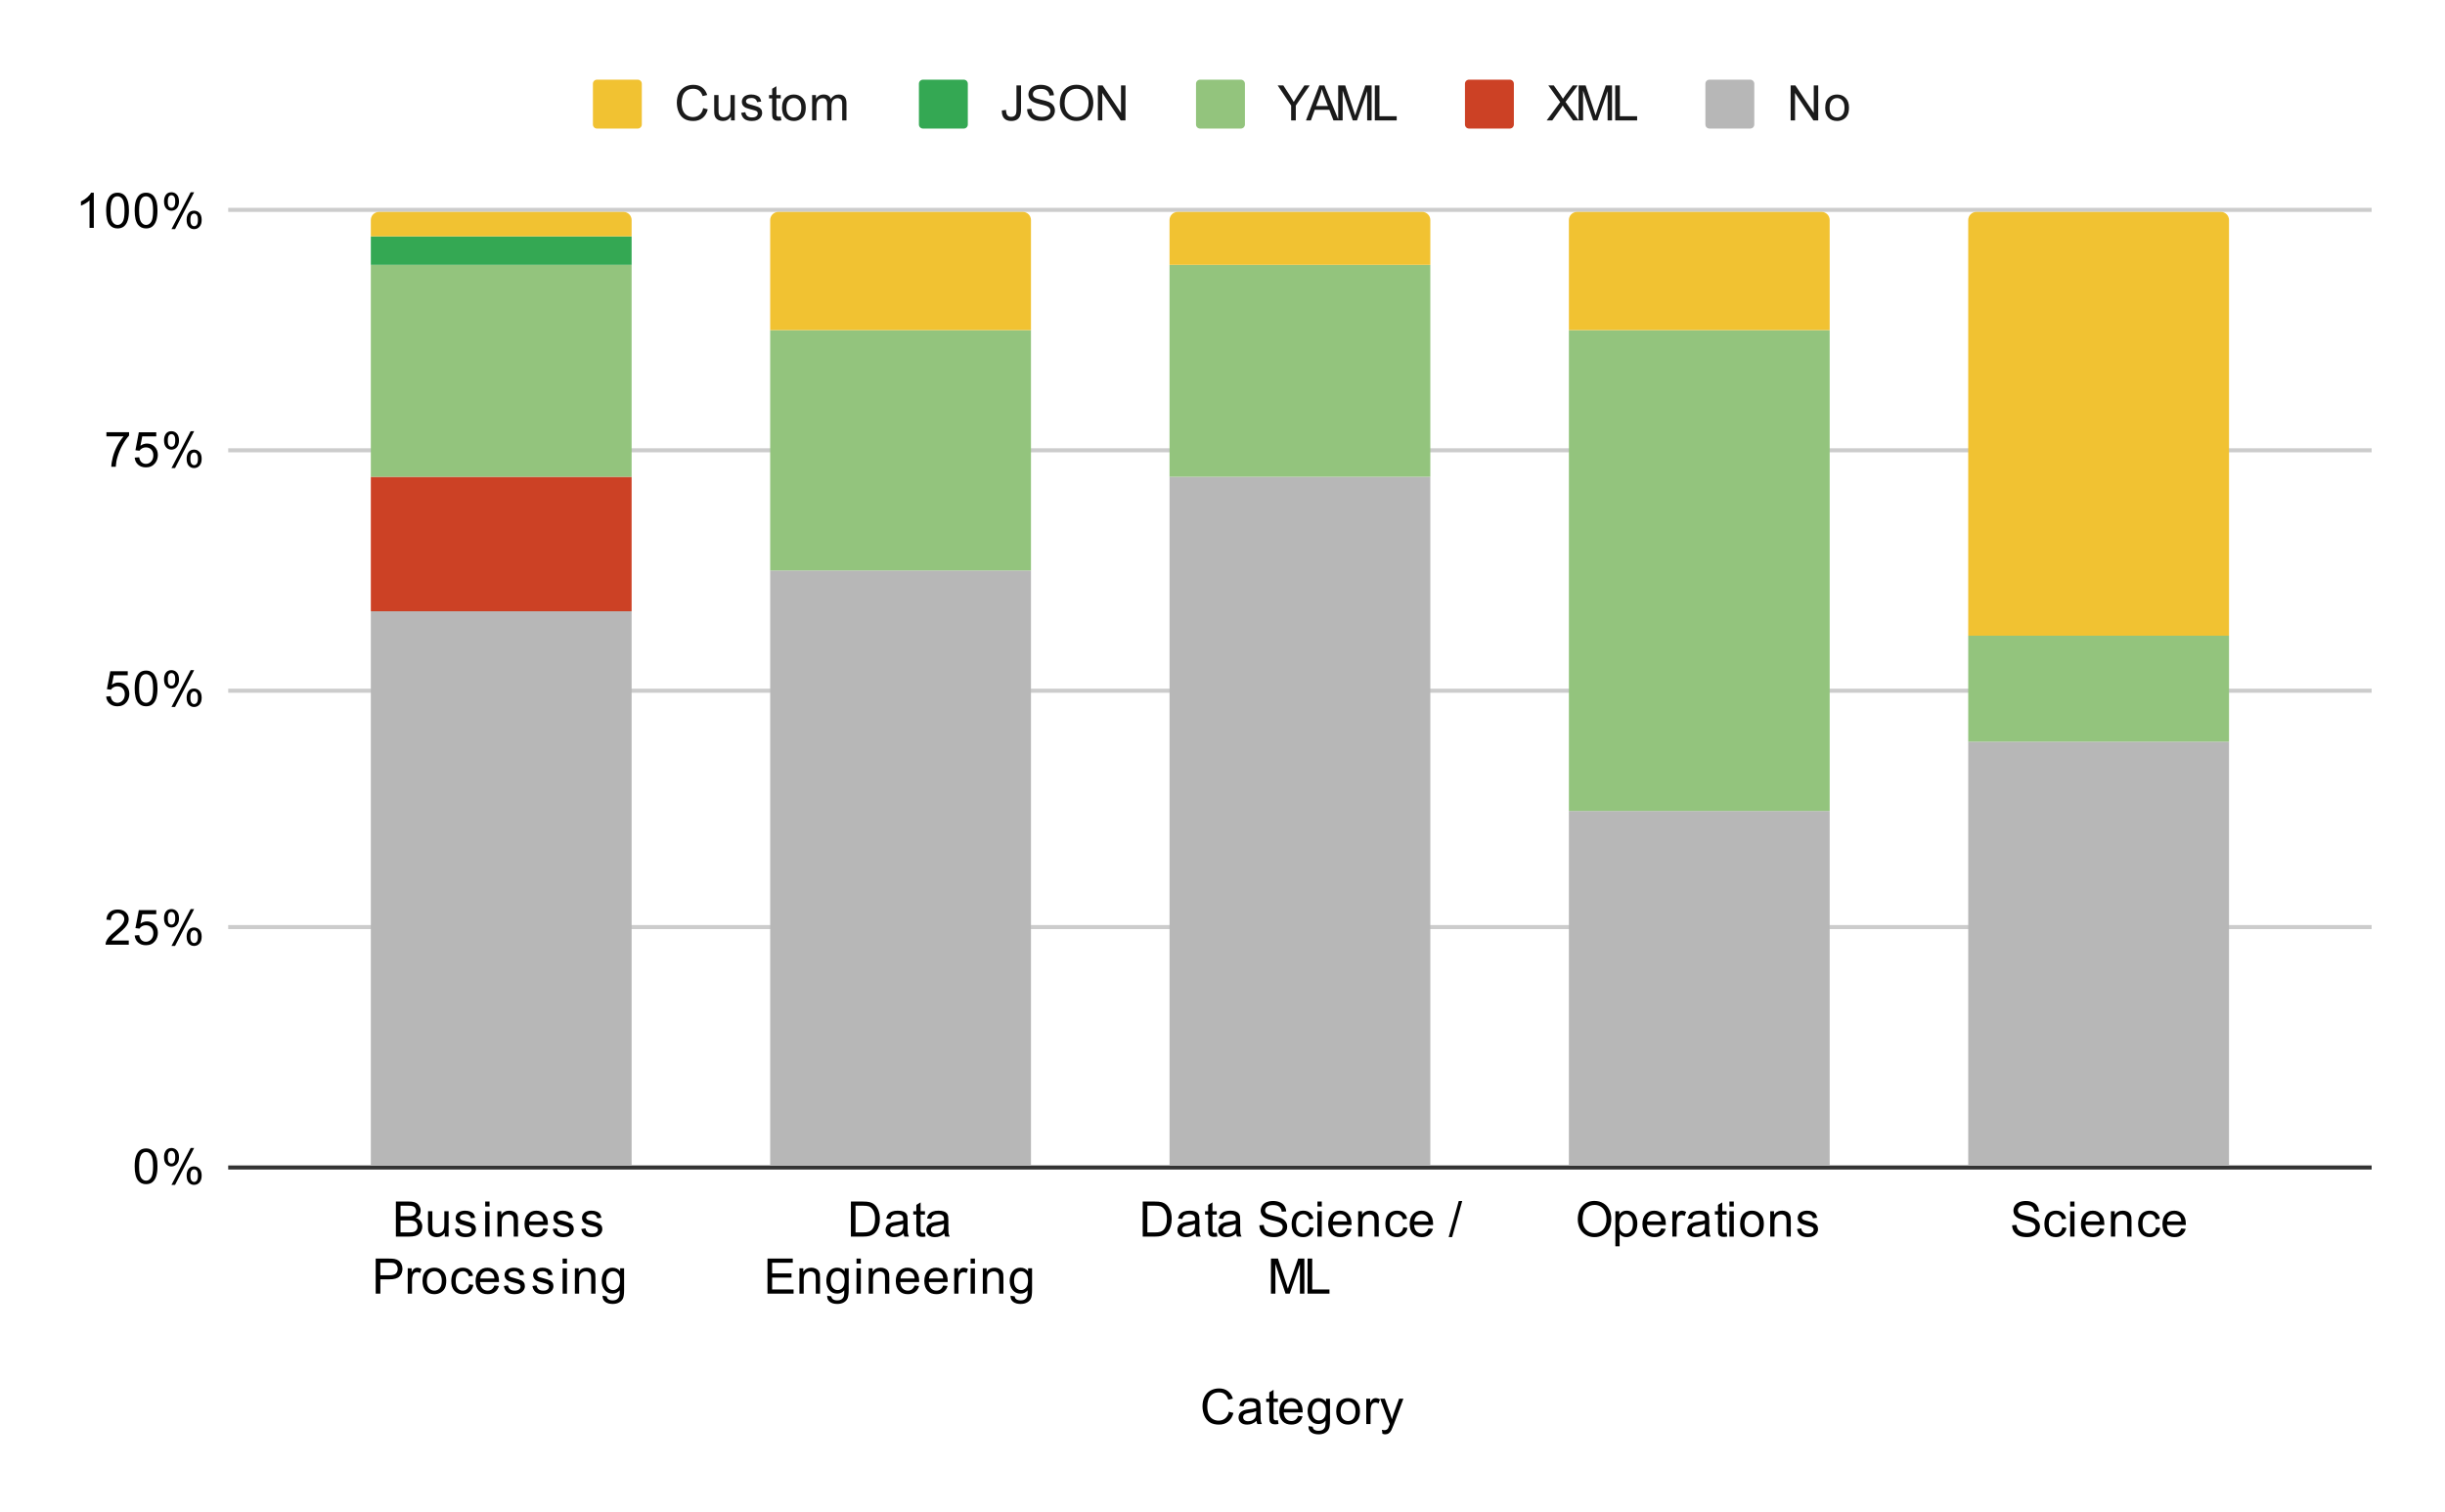 <svg viewBox="0 0 600 371" fill="none" stroke="none" stroke-linecap="square" stroke-miterlimit="10" width="600" height="371" xmlns:xlink="http://www.w3.org/1999/xlink" xmlns="http://www.w3.org/2000/svg"><path fill="#fff" d="M0 0H6e2V371H0V0z" fill-rule="nonzero"/><path stroke="#333" stroke-width="1" stroke-linecap="butt" d="M56.5 286.5h525" fill-rule="nonzero"/><path stroke="#ccc" stroke-width="1" stroke-linecap="butt" d="M56.5 227.5h525" fill-rule="nonzero"/><path stroke="#ccc" stroke-width="1" stroke-linecap="butt" d="M56.5 169.5h525" fill-rule="nonzero"/><path stroke="#ccc" stroke-width="1" stroke-linecap="butt" d="M56.5 110.5h525" fill-rule="nonzero"/><path stroke="#ccc" stroke-width="1" stroke-linecap="butt" d="M56.5 51.5h525" fill-rule="nonzero"/><clipPath id="id_0"><path d="M56.55 51.917h524.9V286.45H56.55V51.917z" clip-rule="nonzero"/></clipPath><path stroke="#000" stroke-width="2" stroke-linecap="butt" stroke-opacity="0" clip-path="url(#id_0)" d="M155 286H91V150h64z" fill-rule="nonzero"/><path fill="#b7b7b7" clip-path="url(#id_0)" d="M155 286H91V150h64z" fill-rule="nonzero"/><path stroke="#000" stroke-width="2" stroke-linecap="butt" stroke-opacity="0" clip-path="url(#id_0)" d="M253 286H189V140h64z" fill-rule="nonzero"/><path fill="#b7b7b7" clip-path="url(#id_0)" d="M253 286H189V140h64z" fill-rule="nonzero"/><path stroke="#000" stroke-width="2" stroke-linecap="butt" stroke-opacity="0" clip-path="url(#id_0)" d="M351 286H287V117h64z" fill-rule="nonzero"/><path fill="#b7b7b7" clip-path="url(#id_0)" d="M351 286H287V117h64z" fill-rule="nonzero"/><path stroke="#000" stroke-width="2" stroke-linecap="butt" stroke-opacity="0" clip-path="url(#id_0)" d="M449 286H385V199h64z" fill-rule="nonzero"/><path fill="#b7b7b7" clip-path="url(#id_0)" d="M449 286H385V199h64z" fill-rule="nonzero"/><path stroke="#000" stroke-width="2" stroke-linecap="butt" stroke-opacity="0" clip-path="url(#id_0)" d="M547 286H483V182h64z" fill-rule="nonzero"/><path fill="#b7b7b7" clip-path="url(#id_0)" d="M547 286H483V182h64z" fill-rule="nonzero"/><path stroke="#000" stroke-width="2" stroke-linecap="butt" stroke-opacity="0" clip-path="url(#id_0)" d="M155 150H91V117h64z" fill-rule="nonzero"/><path fill="#cc4125" clip-path="url(#id_0)" d="M155 150H91V117h64z" fill-rule="nonzero"/><path stroke="#000" stroke-width="2" stroke-linecap="butt" stroke-opacity="0" clip-path="url(#id_0)" d="M253 140H189h64z" fill-rule="nonzero"/><path fill="#cc4125" clip-path="url(#id_0)" d="M253 140H189h64z" fill-rule="nonzero"/><path stroke="#000" stroke-width="2" stroke-linecap="butt" stroke-opacity="0" clip-path="url(#id_0)" d="M351 117H287h64z" fill-rule="nonzero"/><path fill="#cc4125" clip-path="url(#id_0)" d="M351 117H287h64z" fill-rule="nonzero"/><path stroke="#000" stroke-width="2" stroke-linecap="butt" stroke-opacity="0" clip-path="url(#id_0)" d="M449 199H385h64z" fill-rule="nonzero"/><path fill="#cc4125" clip-path="url(#id_0)" d="M449 199H385h64z" fill-rule="nonzero"/><path stroke="#000" stroke-width="2" stroke-linecap="butt" stroke-opacity="0" clip-path="url(#id_0)" d="M547 182H483h64z" fill-rule="nonzero"/><path fill="#cc4125" clip-path="url(#id_0)" d="M547 182H483h64z" fill-rule="nonzero"/><path stroke="#000" stroke-width="2" stroke-linecap="butt" stroke-opacity="0" clip-path="url(#id_0)" d="M155 117H91V65h64z" fill-rule="nonzero"/><path fill="#93c47d" clip-path="url(#id_0)" d="M155 117H91V65h64z" fill-rule="nonzero"/><path stroke="#000" stroke-width="2" stroke-linecap="butt" stroke-opacity="0" clip-path="url(#id_0)" d="M253 140H189V81h64z" fill-rule="nonzero"/><path fill="#93c47d" clip-path="url(#id_0)" d="M253 140H189V81h64z" fill-rule="nonzero"/><path stroke="#000" stroke-width="2" stroke-linecap="butt" stroke-opacity="0" clip-path="url(#id_0)" d="M351 117H287V65h64z" fill-rule="nonzero"/><path fill="#93c47d" clip-path="url(#id_0)" d="M351 117H287V65h64z" fill-rule="nonzero"/><path stroke="#000" stroke-width="2" stroke-linecap="butt" stroke-opacity="0" clip-path="url(#id_0)" d="M449 199H385V81h64z" fill-rule="nonzero"/><path fill="#93c47d" clip-path="url(#id_0)" d="M449 199H385V81h64z" fill-rule="nonzero"/><path stroke="#000" stroke-width="2" stroke-linecap="butt" stroke-opacity="0" clip-path="url(#id_0)" d="M547 182H483V156h64z" fill-rule="nonzero"/><path fill="#93c47d" clip-path="url(#id_0)" d="M547 182H483V156h64z" fill-rule="nonzero"/><path stroke="#000" stroke-width="2" stroke-linecap="butt" stroke-opacity="0" clip-path="url(#id_0)" d="M155 65H91V58h64z" fill-rule="nonzero"/><path fill="#34a853" clip-path="url(#id_0)" d="M155 65H91V58h64z" fill-rule="nonzero"/><path stroke="#000" stroke-width="2" stroke-linecap="butt" stroke-opacity="0" clip-path="url(#id_0)" d="M253 81H189h64z" fill-rule="nonzero"/><path fill="#34a853" clip-path="url(#id_0)" d="M253 81H189h64z" fill-rule="nonzero"/><path stroke="#000" stroke-width="2" stroke-linecap="butt" stroke-opacity="0" clip-path="url(#id_0)" d="M351 65H287h64z" fill-rule="nonzero"/><path fill="#34a853" clip-path="url(#id_0)" d="M351 65H287h64z" fill-rule="nonzero"/><path stroke="#000" stroke-width="2" stroke-linecap="butt" stroke-opacity="0" clip-path="url(#id_0)" d="M449 81H385h64z" fill-rule="nonzero"/><path fill="#34a853" clip-path="url(#id_0)" d="M449 81H385h64z" fill-rule="nonzero"/><path stroke="#000" stroke-width="2" stroke-linecap="butt" stroke-opacity="0" clip-path="url(#id_0)" d="M547 156H483h64z" fill-rule="nonzero"/><path fill="#34a853" clip-path="url(#id_0)" d="M547 156H483h64z" fill-rule="nonzero"/><path stroke="#000" stroke-width="2" stroke-linecap="butt" stroke-opacity="0" clip-path="url(#id_0)" d="M155 58H91V54C91 52.895 91.895 52 93 52h60C154.105 52 155 52.895 155 54z" fill-rule="nonzero"/><path fill="#f1c232" clip-path="url(#id_0)" d="M155 58H91V54C91 52.895 91.895 52 93 52h60C154.105 52 155 52.895 155 54z" fill-rule="nonzero"/><path stroke="#000" stroke-width="2" stroke-linecap="butt" stroke-opacity="0" clip-path="url(#id_0)" d="M253 81H189V54c0-1.105.895-2 2-2h60C252.105 52 253 52.895 253 54z" fill-rule="nonzero"/><path fill="#f1c232" clip-path="url(#id_0)" d="M253 81H189V54c0-1.105.895-2 2-2h60C252.105 52 253 52.895 253 54z" fill-rule="nonzero"/><path stroke="#000" stroke-width="2" stroke-linecap="butt" stroke-opacity="0" clip-path="url(#id_0)" d="M351 65H287V54c0-1.105.895-2 2-2h60C350.105 52 351 52.895 351 54z" fill-rule="nonzero"/><path fill="#f1c232" clip-path="url(#id_0)" d="M351 65H287V54c0-1.105.895-2 2-2h60C350.105 52 351 52.895 351 54z" fill-rule="nonzero"/><path stroke="#000" stroke-width="2" stroke-linecap="butt" stroke-opacity="0" clip-path="url(#id_0)" d="M449 81H385V54c0-1.105.895-2 2-2h60C448.105 52 449 52.895 449 54z" fill-rule="nonzero"/><path fill="#f1c232" clip-path="url(#id_0)" d="M449 81H385V54c0-1.105.895-2 2-2h60C448.105 52 449 52.895 449 54z" fill-rule="nonzero"/><path stroke="#000" stroke-width="2" stroke-linecap="butt" stroke-opacity="0" clip-path="url(#id_0)" d="M547 156H483V54c0-1.105.895-2 2-2h60C546.105 52 547 52.895 547 54z" fill-rule="nonzero"/><path fill="#f1c232" clip-path="url(#id_0)" d="M547 156H483V54c0-1.105.895-2 2-2h60C546.105 52 547 52.895 547 54z" fill-rule="nonzero"/><path fill="#000" d="M301.562 346.434 302.688 346.731Q302.328 348.122 301.406 348.856 300.484 349.591 299.141 349.591 297.75 349.591 296.875 349.028T295.547 347.403Q295.094 346.325 295.094 345.091 295.094 343.747 295.609 342.747 296.125 341.747 297.062 341.231 298.016 340.716 299.156 340.716q1.281.0 2.156.656Q302.203 342.028 302.547 343.216L301.422 343.481Q301.125 342.544 300.547 342.122 299.984 341.684 299.125 341.684 298.141 341.684 297.469 342.169 296.812 342.637 296.531 343.434 296.266 344.231 296.266 345.091 296.266 346.184 296.578 346.997 296.906 347.809 297.578 348.216 298.25 348.622 299.047 348.622 3e2 348.622 300.656 348.075 301.328 347.528 301.562 346.434zM308.359 348.684Q307.766 349.184 307.219 349.387 306.688 349.591 306.062 349.591q-1.031.0-1.578-.5Q303.938 348.591 303.938 347.809 303.938 347.356 304.141 346.981 304.344 346.591 304.688 346.372 305.031 346.137 305.453 346.028 305.75 345.934 306.391 345.856 307.656 345.716 308.266 345.497q0-.219.0-.266Q308.266 344.575 307.969 344.309 307.562 343.966 306.766 343.966 306.031 343.966 305.672 344.231 305.312 344.481 305.141 345.137L304.109 344.997Q304.25 344.341 304.578 343.934 304.906 343.528 305.516 343.309 306.125 343.091 306.922 343.091 307.719 343.091 308.219 343.278T308.953 343.747Q309.188 344.028 309.281 344.466 309.328 344.731 309.328 345.434V346.841Q309.328 348.309 309.391 348.7 309.469 349.091 309.672 349.45H308.562Q308.406 349.122 308.359 348.684zM308.266 346.325Q307.688 346.559 306.547 346.731 305.891 346.825 305.625 346.95 305.359 347.059 305.203 347.278 305.062 347.497 305.062 347.778 305.062 348.2 305.375 348.481 305.703 348.762 306.312 348.762T307.391 348.497Q307.875 348.231 308.094 347.762 308.266 347.403 308.266 346.716V346.325zM313.594 348.512 313.75 349.434Q313.297 349.528 312.953 349.528 312.375 349.528 312.062 349.356 311.75 349.169 311.609 348.872q-.125-.297-.125-1.25V344.044H310.719v-.812H311.484V341.684L312.531 341.059V343.231h1.062v.812h-1.062V347.684Q312.531 348.137 312.578 348.262q.062.125.188.203Q312.891 348.544 313.125 348.544q.188.0.469-.031zM318.547 347.45 319.641 347.575Q319.391 348.528 318.688 349.059 317.984 349.591 316.906 349.591 315.547 349.591 314.734 348.747 313.938 347.903 313.938 346.387q0-1.562.812-2.422.812-.875 2.094-.875 1.25.0 2.031.844Q319.672 344.778 319.672 346.325q0 .094.0.281H315.031Q315.094 347.637 315.609 348.184 316.125 348.716 316.906 348.716 317.484 348.716 317.891 348.419 318.312 348.106 318.547 347.45zM315.094 345.747h3.469Q318.5 344.95 318.172 344.559 317.656 343.95 316.859 343.95 316.125 343.95 315.625 344.434 315.141 344.919 315.094 345.747zm6 4.219L322.125 350.122Q322.188 350.591 322.484 350.809 322.875 351.106 323.547 351.106 324.281 351.106 324.672 350.809 325.078 350.512 325.219 349.997 325.312 349.669 325.297 348.637 324.609 349.45 323.578 349.45 322.297 349.45 321.594 348.528 320.891 347.591 320.891 346.309 320.891 345.419 321.203 344.669 321.531 343.903 322.141 343.497 322.75 343.091 323.578 343.091 324.688 343.091 325.406 343.981v-.75h.969v5.375Q326.375 350.059 326.078 350.669 325.781 351.278 325.141 351.622 324.5 351.981 323.562 351.981 322.453 351.981 321.766 351.481T321.094 349.966zM321.969 346.231Q321.969 347.45 322.453 348.012 322.938 348.575 323.672 348.575 324.406 348.575 324.891 348.012q.5-.562.5-1.75Q325.391 345.122 324.875 344.544 324.375 343.966 323.656 343.966 322.953 343.966 322.453 344.544 321.969 345.106 321.969 346.231zM327.906 346.341Q327.906 344.606 328.859 343.778 329.656 343.091 330.812 343.091q1.281.0 2.094.844Q333.734 344.762 333.734 346.247 333.734 347.45 333.375 348.137T332.312 349.216q-.688.375-1.5.375Q329.516 349.591 328.703 348.762 327.906 347.919 327.906 346.341zm1.078.0Q328.984 347.528 329.5 348.122 330.031 348.716 330.812 348.716 331.609 348.716 332.125 348.122 332.641 347.528 332.641 346.309 332.641 345.153 332.109 344.559 331.594 343.966 330.812 343.966T329.5 344.559Q328.984 345.137 328.984 346.341zM335.281 349.45V343.231H336.234v.938Q336.594 343.512 336.891 343.309 337.203 343.091 337.578 343.091 338.109 343.091 338.656 343.419L338.297 344.403Q337.906 344.169 337.531 344.169 337.172 344.169 336.891 344.387 336.625 344.591 336.516 344.966q-.188.562-.188 1.219V349.45H335.281zM339.25 351.841 339.125 350.856Q339.469 350.95 339.734 350.95 340.078 350.95 340.281 350.825 340.5 350.716 340.641 350.512 340.734 350.341 340.969 349.716 340.984 349.637 341.062 349.466L338.688 343.231H339.828L341.125 346.825Q341.375 347.512 341.578 348.278 341.766 347.544 342.016 346.856L343.344 343.231H344.391L342.031 349.559Q341.641 350.575 341.438 350.966 341.156 351.497 340.781 351.731 340.422 351.981 339.922 351.981 339.625 351.981 339.25 351.841z" fill-rule="nonzero"/><path fill="#000" d="M33.05 286.216Q33.05 284.684 33.362 283.762 33.675 282.825 34.284 282.325q.625-.5 1.562-.5.688.0 1.203.281.531.281.875.812Q38.269 283.434 38.456 284.184T38.644 286.216q0 1.516-.312 2.438Q38.034 289.575 37.409 290.091q-.609.5-1.562.5Q34.612 290.591 33.894 289.7 33.05 288.637 33.05 286.216zm1.078.0q0 2.109.5 2.812Q35.128 289.731 35.847 289.731 36.581 289.731 37.066 289.028q.5-.703.5-2.812.0-2.125-.5-2.812Q36.581 282.7 35.831 282.7 35.112 282.7 34.675 283.309 34.128 284.091 34.128 286.216zM40.253 283.919Q40.253 282.997 40.706 282.356 41.175 281.716 42.05 281.716q.812.0 1.344.578Q43.925 282.872 43.925 283.981 43.925 285.075 43.378 285.669 42.847 286.247 42.066 286.247T40.769 285.669Q40.253 285.091 40.253 283.919zM42.081 282.434Q41.691 282.434 41.425 282.778q-.25.344-.25 1.25Q41.175 284.856 41.425 285.2 41.691 285.528 42.081 285.528q.406.0.656-.344Q43.003 284.841 43.003 283.95 43.003 283.106 42.737 282.778 42.472 282.434 42.081 282.434zM42.081 290.762 46.784 281.716H47.644L42.956 290.762h-.875zM45.8 288.434Q45.8 287.512 46.253 286.872 46.722 286.231 47.612 286.231q.812.0 1.344.578.531.562.531 1.688Q49.487 289.591 48.941 290.184 48.409 290.762 47.612 290.762 46.847 290.762 46.316 290.184 45.8 289.606 45.8 288.434zM47.644 286.95Q47.237 286.95 46.972 287.294q-.25.344-.25 1.25Q46.722 289.356 46.987 289.7 47.253 290.044 47.644 290.044 48.034 290.044 48.3 289.7 48.566 289.356 48.566 288.45 48.566 287.622 48.3 287.294 48.034 286.95 47.644 286.95z" fill-rule="nonzero"/><path fill="#000" d="M31.597 230.801V231.817h-5.688q0-.375.125-.734Q26.253 230.504 26.722 229.942 27.206 229.379 28.113 228.645 29.519 227.489 30.003 226.817q.5-.672.5-1.266Q30.503 224.926 30.05 224.504q-.453-.438-1.172-.438Q28.113 224.067 27.659 224.52 27.206 224.973 27.191 225.785L26.113 225.676Q26.222 224.457 26.941 223.832 27.675 223.192 28.909 223.192q1.234.0 1.953.688T31.581 225.582Q31.581 226.098 31.363 226.598 31.159 227.082 30.659 227.645 30.175 228.192 29.05 229.145 28.097 229.942 27.816 230.239q-.266.281-.438.562h4.219zM33.05 229.567l1.109-.094q.125.812.562 1.219.453.406 1.094.406.75.0 1.281-.578Q37.628 229.942 37.628 229.004 37.628 228.098 37.112 227.582q-.5-.531-1.328-.531Q35.284 227.051 34.862 227.285 34.456 227.52 34.222 227.879L33.237 227.754 34.066 223.348h4.281v1h-3.438L34.456 226.66Q35.222 226.114 36.066 226.114q1.125.0 1.891.781.781.781.781 2.016Q38.737 230.067 38.066 230.926 37.237 231.957 35.816 231.957q-1.172.0-1.922-.656Q33.159 230.645 33.05 229.567zm7.203-4.281Q40.253 224.364 40.706 223.723 41.175 223.082 42.05 223.082q.812.0 1.344.578Q43.925 224.239 43.925 225.348q0 1.094-.547 1.688Q42.847 227.614 42.066 227.614T40.769 227.035Q40.253 226.457 40.253 225.285zM42.081 223.801q-.391.0-.656.344-.25.344-.25 1.25Q41.175 226.223 41.425 226.567 41.691 226.895 42.081 226.895q.406.0.656-.344Q43.003 226.207 43.003 225.317 43.003 224.473 42.737 224.145 42.472 223.801 42.081 223.801zM42.081 232.129 46.784 223.082H47.644L42.956 232.129h-.875zM45.8 229.801Q45.8 228.879 46.253 228.239 46.722 227.598 47.612 227.598q.812.0 1.344.578.531.562.531 1.688.0 1.094-.547 1.688Q48.409 232.129 47.612 232.129 46.847 232.129 46.316 231.551 45.8 230.973 45.8 229.801zM47.644 228.317q-.406.0-.672.344-.25.344-.25 1.25.0.812.266 1.156.266.344.656.344.391.0.656-.344Q48.566 230.723 48.566 229.817 48.566 228.989 48.3 228.66 48.034 228.317 47.644 228.317z" fill-rule="nonzero"/><path fill="#000" d="M26.05 170.933l1.109-.094q.125.812.562 1.219.453.406 1.094.406.75.0 1.281-.578Q30.628 171.308 30.628 170.371 30.628 169.465 30.113 168.949q-.5-.531-1.328-.531Q28.284 168.418 27.863 168.652 27.456 168.886 27.222 169.246L26.238 169.121 27.066 164.715h4.281v1h-3.438L27.456 168.027Q28.222 167.48 29.066 167.48q1.125.0 1.891.781.781.781.781 2.016Q31.738 171.433 31.066 172.293 30.238 173.324 28.816 173.324q-1.172.0-1.922-.656Q26.159 172.011 26.05 170.933zM33.05 168.949q0-1.531.312-2.453.312-.938.922-1.438.625-.5 1.562-.5.688.0 1.203.281.531.281.875.812Q38.269 166.168 38.456 166.918t.188 2.031q0 1.516-.312 2.438Q38.034 172.308 37.409 172.824q-.609.5-1.562.5Q34.612 173.324 33.894 172.433 33.05 171.371 33.05 168.949zm1.078.0q0 2.109.5 2.812Q35.128 172.465 35.847 172.465 36.581 172.465 37.066 171.761q.5-.703.5-2.812.0-2.125-.5-2.812Q36.581 165.433 35.831 165.433q-.719.0-1.156.609Q34.128 166.824 34.128 168.949zM40.253 166.652Q40.253 165.73 40.706 165.09 41.175 164.449 42.05 164.449q.812.0 1.344.578Q43.925 165.605 43.925 166.715q0 1.094-.547 1.688Q42.847 168.98 42.066 168.98T40.769 168.402Q40.253 167.824 40.253 166.652zM42.081 165.168q-.391.0-.656.344-.25.344-.25 1.25Q41.175 167.59 41.425 167.933 41.691 168.261 42.081 168.261q.406.0.656-.344Q43.003 167.574 43.003 166.683 43.003 165.84 42.737 165.511 42.472 165.168 42.081 165.168zM42.081 173.496 46.784 164.449H47.644L42.956 173.496h-.875zM45.8 171.168Q45.8 170.246 46.253 169.605 46.722 168.965 47.612 168.965q.812.0 1.344.578.531.562.531 1.688.0 1.094-.547 1.688Q48.409 173.496 47.612 173.496 46.847 173.496 46.316 172.918 45.8 172.34 45.8 171.168zM47.644 169.683q-.406.0-.672.344-.25.344-.25 1.25.0.812.266 1.156.266.344.656.344.391.0.656-.344Q48.566 172.09 48.566 171.183 48.566 170.355 48.3 170.027 48.034 169.683 47.644 169.683z" fill-rule="nonzero"/><path fill="#000" d="M26.113 107.081v-1.016H31.675V106.894q-.812.875-1.625 2.328Q29.253 110.659 28.816 112.191 28.488 113.269 28.409 114.55h-1.094Q27.331 113.534 27.706 112.097 28.097 110.659 28.8 109.331q.719-1.328 1.531-2.25H26.113zM33.05 112.3l1.109-.094q.125.812.562 1.219.453.406 1.094.406.75.0 1.281-.578Q37.628 112.675 37.628 111.737q0-.906-.516-1.422-.5-.531-1.328-.531Q35.284 109.784 34.862 110.019 34.456 110.253 34.222 110.612L33.237 110.487 34.066 106.081h4.281v1h-3.438L34.456 109.394Q35.222 108.847 36.066 108.847q1.125.0 1.891.781.781.781.781 2.016Q38.737 112.8 38.066 113.659 37.237 114.691 35.816 114.691q-1.172.0-1.922-.656Q33.159 113.378 33.05 112.3zm7.203-4.281Q40.253 107.097 40.706 106.456 41.175 105.816 42.05 105.816q.812.0 1.344.578Q43.925 106.972 43.925 108.081q0 1.094-.547 1.688Q42.847 110.347 42.066 110.347T40.769 109.769Q40.253 109.191 40.253 108.019zm1.828-1.484q-.391.0-.656.344-.25.344-.25 1.25.0.828.25 1.172Q41.691 109.628 42.081 109.628q.406.0.656-.344Q43.003 108.941 43.003 108.05q0-.844-.266-1.172-.266-.344-.656-.344zm0 8.328 4.703-9.047H47.644l-4.688 9.047h-.875zM45.8 112.534Q45.8 111.612 46.253 110.972 46.722 110.331 47.612 110.331q.812.0 1.344.578.531.562.531 1.688.0 1.094-.547 1.688Q48.409 114.862 47.612 114.862 46.847 114.862 46.316 114.284 45.8 113.706 45.8 112.534zM47.644 111.05q-.406.0-.672.344-.25.344-.25 1.25.0.812.266 1.156.266.344.656.344Q48.034 114.144 48.3 113.8 48.566 113.456 48.566 112.55 48.566 111.722 48.3 111.394 48.034 111.05 47.644 111.05z" fill-rule="nonzero"/><path fill="#000" d="M23.019 55.917H21.972v-6.719Q21.581 49.557 20.956 49.932 20.347 50.292 19.863 50.464V49.448q.875-.422 1.531-1Q22.066 47.854 22.347 47.292H23.019v8.625zM26.05 51.682q0-1.531.312-2.453.312-.938.922-1.438.625-.5 1.562-.5.688.0 1.203.281.531.281.875.812.344.516.531 1.266t.188 2.031q0 1.516-.312 2.438Q31.034 55.042 30.409 55.557q-.609.5-1.562.5-1.234.0-1.953-.891-.844-1.062-.844-3.484zm1.078.0q0 2.109.5 2.812t1.219.703q.734.0 1.219-.703.5-.703.5-2.812.0-2.125-.5-2.812Q29.581 48.167 28.831 48.167q-.719.0-1.156.609Q27.128 49.557 27.128 51.682zm5.922.0q0-1.531.312-2.453.312-.938.922-1.438.625-.5 1.562-.5.688.0 1.203.281.531.281.875.812.344.516.531 1.266t.188 2.031q0 1.516-.312 2.438Q38.034 55.042 37.409 55.557q-.609.5-1.562.5-1.234.0-1.953-.891-.844-1.062-.844-3.484zm1.078.0q0 2.109.5 2.812t1.219.703q.734.0 1.219-.703.5-.703.5-2.812.0-2.125-.5-2.812Q36.581 48.167 35.831 48.167q-.719.0-1.156.609Q34.128 49.557 34.128 51.682zm6.125-2.297q0-.922.453-1.562.469-.641 1.344-.641.812.0 1.344.578t.531 1.688q0 1.094-.547 1.688-.531.578-1.312.578t-1.297-.578Q40.253 50.557 40.253 49.385zm1.828-1.484q-.391.0-.656.344-.25.344-.25 1.25.0.828.25 1.172.266.328.656.328.406.0.656-.344Q43.003 50.307 43.003 49.417q0-.844-.266-1.172-.266-.344-.656-.344zm0 8.328 4.703-9.047H47.644l-4.688 9.047h-.875zM45.8 53.901q0-.922.453-1.562.469-.641 1.359-.641.812.0 1.344.578.531.562.531 1.688.0 1.094-.547 1.688-.531.578-1.328.578-.766.0-1.297-.578Q45.8 55.073 45.8 53.901zm1.844-1.484q-.406.0-.672.344-.25.344-.25 1.25.0.812.266 1.156.266.344.656.344.391.0.656-.344Q48.566 54.823 48.566 53.917 48.566 53.089 48.3 52.76 48.034 52.417 47.644 52.417z" fill-rule="nonzero"/><path fill="#000" d="M97.151 303.45V294.856h3.234Q101.369 294.856 101.963 295.122 102.557 295.387 102.885 295.934q.344.531.344 1.125Q103.229 297.606 102.932 298.091 102.635 298.575 102.026 298.872 102.807 299.106 103.213 299.669 103.635 300.216 103.635 300.966q0 .594-.25 1.125Q103.135 302.606 102.76 302.887 102.385 303.169 101.807 303.309 101.244 303.45 100.432 303.45H97.151zM98.291 298.466h1.859q.75.0 1.078-.094.438-.125.656-.422.219-.312.219-.766Q102.104 296.762 101.901 296.434 101.698 296.106 101.307 295.997q-.375-.125-1.297-.125H98.291V298.466zM98.291 302.434h2.141Q100.979 302.434 101.198 302.387q.406-.062.656-.219Q102.119 301.997 102.291 301.684 102.463 301.372 102.463 300.966 102.463 300.481 102.213 300.122 101.979 299.762 101.541 299.622 101.104 299.481 100.276 299.481H98.291V302.434zM109.151 303.45V302.528Q108.416 303.591 107.166 303.591 106.619 303.591 106.135 303.387 105.666 303.169 105.432 302.856 105.198 302.528 105.104 302.059 105.041 301.762 105.041 301.075V297.231h1.062V300.684q0 .812.062 1.109Q106.26 302.2 106.573 302.45 106.901 302.684 107.385 302.684q.469.0.875-.234Q108.682 302.2 108.854 301.778 109.041 301.356 109.041 300.559V297.231h1.047V303.45h-.938zM111.651 301.591 112.682 301.434Q112.776 302.059 113.166 302.387 113.573 302.716 114.307 302.716q.719.0 1.062-.281Q115.729 302.137 115.729 301.731q0-.359-.312-.562Q115.198 301.028 114.338 300.809q-1.156-.297-1.609-.5Q112.291 300.091 112.057 299.716 111.823 299.341 111.823 298.872 111.823 298.466 112.01 298.106 112.198 297.747 112.526 297.512 112.776 297.341 113.198 297.216 113.619 297.091 114.119 297.091q.719.0 1.266.219Q115.948 297.512 116.213 297.872 116.479 298.231 116.573 298.825L115.541 298.966Q115.479 298.497 115.135 298.231 114.807 297.95 114.182 297.95q-.719.0-1.031.25-.312.234-.312.562Q112.838 298.966 112.963 299.122 113.104 299.294 113.369 299.403q.156.062.938.266 1.125.312 1.562.5T116.557 300.716Q116.807 301.075 116.807 301.622q0 .531-.312 1Q116.198 303.075 115.619 303.341q-.578.25-1.312.25-1.219.0-1.859-.5Q111.823 302.575 111.651 301.591zM119.073 296.075V294.856h1.062V296.075h-1.062zm0 7.375V297.231h1.062V303.45h-1.062zm3 0V297.231h.938v.875Q123.698 297.091 124.994 297.091q.562.0 1.031.203Q126.51 297.497 126.744 297.825 126.979 298.153 127.073 298.591 127.119 298.887 127.119 299.622V303.45h-1.047V299.669Q126.073 299.012 125.948 298.7t-.438-.5Q125.198 297.997 124.776 297.997q-.672.0-1.172.438Q123.119 298.856 123.119 300.044V303.45h-1.047zm11.25-2 1.094.125Q134.166 302.528 133.463 303.059 132.76 303.591 131.682 303.591 130.323 303.591 129.51 302.747 128.713 301.903 128.713 300.387q0-1.562.812-2.422.812-.875 2.094-.875 1.25.0 2.031.844Q134.448 298.778 134.448 300.325q0 .094.0.281H129.807Q129.869 301.637 130.385 302.184 130.901 302.716 131.682 302.716 132.26 302.716 132.666 302.419 133.088 302.106 133.323 301.45zM129.869 299.747h3.469Q133.276 298.95 132.948 298.559 132.432 297.95 131.635 297.95 130.901 297.95 130.401 298.434 129.916 298.919 129.869 299.747zM135.651 301.591 136.682 301.434Q136.776 302.059 137.166 302.387 137.573 302.716 138.307 302.716q.719.0 1.062-.281Q139.729 302.137 139.729 301.731q0-.359-.312-.562Q139.198 301.028 138.338 300.809 137.182 300.512 136.729 300.309 136.291 300.091 136.057 299.716 135.823 299.341 135.823 298.872 135.823 298.466 136.01 298.106 136.198 297.747 136.526 297.512 136.776 297.341 137.198 297.216 137.619 297.091 138.119 297.091 138.838 297.091 139.385 297.309 139.948 297.512 140.213 297.872 140.479 298.231 140.573 298.825L139.541 298.966Q139.479 298.497 139.135 298.231 138.807 297.95 138.182 297.95q-.719.0-1.031.25-.312.234-.312.562Q136.838 298.966 136.963 299.122 137.104 299.294 137.369 299.403q.156.062.938.266 1.125.312 1.562.5T140.557 300.716Q140.807 301.075 140.807 301.622q0 .531-.312 1Q140.198 303.075 139.619 303.341q-.578.25-1.312.25-1.219.0-1.859-.5Q135.823 302.575 135.651 301.591zm7 0L143.682 301.434Q143.776 302.059 144.166 302.387 144.573 302.716 145.307 302.716q.719.0 1.062-.281Q146.729 302.137 146.729 301.731q0-.359-.312-.562Q146.198 301.028 145.338 300.809 144.182 300.512 143.729 300.309 143.291 300.091 143.057 299.716 142.823 299.341 142.823 298.872 142.823 298.466 143.01 298.106 143.198 297.747 143.526 297.512 143.776 297.341 144.198 297.216 144.619 297.091 145.119 297.091 145.838 297.091 146.385 297.309 146.948 297.512 147.213 297.872 147.479 298.231 147.573 298.825L146.541 298.966Q146.479 298.497 146.135 298.231 145.807 297.95 145.182 297.95q-.719.0-1.031.25-.312.234-.312.562Q143.838 298.966 143.963 299.122 144.104 299.294 144.369 299.403q.156.062.938.266 1.125.312 1.562.5T147.557 300.716Q147.807 301.075 147.807 301.622q0 .531-.312 1Q147.198 303.075 146.619 303.341q-.578.25-1.312.25-1.219.0-1.859-.5Q142.823 302.575 142.651 301.591z" fill-rule="nonzero"/><path fill="#000" d="M92.198 317.45V308.856h3.25q.844.0 1.297.078Q97.385 309.044 97.807 309.341 98.244 309.637 98.494 310.169 98.76 310.7 98.76 311.341 98.76 312.434 98.057 313.2q-.688.75-2.516.75H93.338v3.5H92.198zm1.141-4.5h2.219q1.109.0 1.562-.406Q97.588 312.122 97.588 311.372 97.588 310.841 97.307 310.466 97.041 310.075 96.604 309.95 96.307 309.872 95.541 309.872H93.338V312.95zm6.719 4.5V311.231H101.01v.938Q101.369 311.512 101.666 311.309 101.979 311.091 102.354 311.091q.531.0 1.078.328L103.073 312.403Q102.682 312.169 102.307 312.169 101.948 312.169 101.666 312.387 101.401 312.591 101.291 312.966q-.188.562-.188 1.219V317.45h-1.047zM103.682 314.341Q103.682 312.606 104.635 311.778q.797-.688 1.953-.688 1.281.0 2.094.844Q109.51 312.762 109.51 314.247 109.51 315.45 109.151 316.137 108.791 316.825 108.088 317.216q-.688.375-1.5.375-1.297.0-2.109-.828Q103.682 315.919 103.682 314.341zm1.078.0Q104.76 315.528 105.276 316.122 105.807 316.716 106.588 316.716 107.385 316.716 107.901 316.122 108.416 315.528 108.416 314.309q0-1.156-.531-1.75Q107.369 311.966 106.588 311.966T105.276 312.559Q104.76 313.137 104.76 314.341zM115.135 315.169 116.166 315.309Q115.994 316.372 115.291 316.981 114.588 317.591 113.573 317.591q-1.281.0-2.062-.828Q110.744 315.919 110.744 314.356q0-1 .328-1.75Q111.416 311.841 112.088 311.466q.688-.375 1.5-.375 1 0 1.641.516.656.5.844 1.453L115.041 313.216Q114.901 312.591 114.526 312.278 114.151 311.95 113.619 311.95 112.823 311.95 112.323 312.528q-.5.562-.5 1.797Q111.823 315.591 112.307 316.153q.484.562 1.25.562.625.0 1.031-.375Q115.01 315.966 115.135 315.169zM121.323 315.45l1.094.125Q122.166 316.528 121.463 317.059 120.76 317.591 119.682 317.591q-1.359.0-2.172-.844Q116.713 315.903 116.713 314.387q0-1.562.812-2.422.812-.875 2.094-.875 1.25.0 2.031.844Q122.448 312.778 122.448 314.325q0 .094.0.281h-4.641Q117.869 315.637 118.385 316.184 118.901 316.716 119.682 316.716 120.26 316.716 120.666 316.419 121.088 316.106 121.323 315.45zM117.869 313.747h3.469Q121.276 312.95 120.948 312.559 120.432 311.95 119.635 311.95 118.901 311.95 118.401 312.434 117.916 312.919 117.869 313.747zM123.651 315.591 124.682 315.434Q124.776 316.059 125.166 316.387 125.573 316.716 126.307 316.716q.719.0 1.062-.281Q127.729 316.137 127.729 315.731q0-.359-.312-.562Q127.198 315.028 126.338 314.809q-1.156-.297-1.609-.5Q124.291 314.091 124.057 313.716 123.823 313.341 123.823 312.872 123.823 312.466 124.01 312.106 124.198 311.747 124.526 311.512 124.776 311.341 125.198 311.216 125.619 311.091 126.119 311.091q.719.0 1.266.219Q127.948 311.512 128.213 311.872 128.479 312.231 128.573 312.825L127.541 312.966Q127.479 312.497 127.135 312.231 126.807 311.95 126.182 311.95q-.719.0-1.031.25-.312.234-.312.562Q124.838 312.966 124.963 313.122 125.104 313.294 125.369 313.403q.156.062.938.266 1.125.312 1.562.5T128.557 314.716Q128.807 315.075 128.807 315.622q0 .531-.312 1Q128.198 317.075 127.619 317.341q-.578.25-1.312.25-1.219.0-1.859-.5Q123.823 316.575 123.651 315.591zm7 0L131.682 315.434Q131.776 316.059 132.166 316.387 132.573 316.716 133.307 316.716q.719.0 1.062-.281Q134.729 316.137 134.729 315.731q0-.359-.312-.562Q134.198 315.028 133.338 314.809 132.182 314.512 131.729 314.309 131.291 314.091 131.057 313.716 130.823 313.341 130.823 312.872 130.823 312.466 131.01 312.106 131.198 311.747 131.526 311.512 131.776 311.341 132.198 311.216 132.619 311.091 133.119 311.091 133.838 311.091 134.385 311.309 134.948 311.512 135.213 311.872 135.479 312.231 135.573 312.825L134.541 312.966Q134.479 312.497 134.135 312.231 133.807 311.95 133.182 311.95q-.719.0-1.031.25-.312.234-.312.562Q131.838 312.966 131.963 313.122 132.104 313.294 132.369 313.403q.156.062.938.266 1.125.312 1.562.5T135.557 314.716Q135.807 315.075 135.807 315.622q0 .531-.312 1Q135.198 317.075 134.619 317.341q-.578.25-1.312.25-1.219.0-1.859-.5Q130.823 316.575 130.651 315.591zM138.073 310.075V308.856h1.062V310.075h-1.062zm0 7.375V311.231h1.062V317.45h-1.062zm3 0V311.231h.938v.875Q142.698 311.091 143.994 311.091q.562.0 1.031.203Q145.51 311.497 145.744 311.825 145.979 312.153 146.073 312.591 146.119 312.887 146.119 313.622V317.45H145.073V313.669Q145.073 313.012 144.948 312.7t-.438-.5Q144.198 311.997 143.776 311.997 143.104 311.997 142.604 312.434 142.119 312.856 142.119 314.044V317.45H141.073zM147.869 317.966 148.901 318.122Q148.963 318.591 149.26 318.809 149.651 319.106 150.323 319.106 151.057 319.106 151.448 318.809 151.854 318.512 151.994 317.997 152.088 317.669 152.073 316.637q-.688.812-1.719.812Q149.073 317.45 148.369 316.528 147.666 315.591 147.666 314.309 147.666 313.419 147.979 312.669 148.307 311.903 148.916 311.497 149.526 311.091 150.354 311.091 151.463 311.091 152.182 311.981v-.75h.969v5.375Q153.151 318.059 152.854 318.669 152.557 319.278 151.916 319.622 151.276 319.981 150.338 319.981 149.229 319.981 148.541 319.481T147.869 317.966zM148.744 314.231Q148.744 315.45 149.229 316.012 149.713 316.575 150.448 316.575q.734.0 1.219-.562.5-.562.5-1.75Q152.166 313.122 151.651 312.544 151.151 311.966 150.432 311.966 149.729 311.966 149.229 312.544 148.744 313.106 148.744 314.231z" fill-rule="nonzero"/><path fill="#000" d="M208.81 303.45V294.856h2.969q1 0 1.531.125Q214.044 295.153 214.56 295.591 215.247 296.169 215.575 297.075 215.919 297.966 215.919 299.106 215.919 300.091 215.685 300.841q-.219.75-.578 1.25Q214.747 302.591 214.31 302.872 213.888 303.153 213.294 303.309 212.7 303.45 211.919 303.45H208.81zM209.95 302.434H211.778Q212.638 302.434 213.122 302.278 213.607 302.122 213.888 301.825 214.294 301.434 214.513 300.747 214.747 300.059 214.747 299.091 214.747 297.747 214.294 297.028 213.857 296.294 213.232 296.044 212.763 295.872 211.763 295.872h-1.812v6.562zm11.797.25Q221.153 303.184 220.607 303.387 220.075 303.591 219.45 303.591q-1.031.0-1.578-.5Q217.325 302.591 217.325 301.809 217.325 301.356 217.528 300.981 217.732 300.591 218.075 300.372 218.419 300.137 218.841 300.028 219.138 299.934 219.778 299.856 221.044 299.716 221.653 299.497q0-.219.0-.266Q221.653 298.575 221.357 298.309 220.95 297.966 220.153 297.966 219.419 297.966 219.06 298.231 218.7 298.481 218.528 299.137L217.497 298.997Q217.638 298.341 217.966 297.934 218.294 297.528 218.903 297.309 219.513 297.091 220.31 297.091 221.107 297.091 221.607 297.278T222.341 297.747Q222.575 298.028 222.669 298.466 222.716 298.731 222.716 299.434V300.841Q222.716 302.309 222.778 302.7 222.857 303.091 223.06 303.45H221.95Q221.794 303.122 221.747 302.684zM221.653 300.325Q221.075 300.559 219.935 300.731 219.278 300.825 219.013 300.95 218.747 301.059 218.591 301.278 218.45 301.497 218.45 301.778 218.45 302.2 218.763 302.481 219.091 302.762 219.7 302.762 220.31 302.762 220.778 302.497 221.263 302.231 221.482 301.762 221.653 301.403 221.653 300.716V300.325zM226.982 302.512 227.138 303.434Q226.685 303.528 226.341 303.528 225.763 303.528 225.45 303.356 225.138 303.169 224.997 302.872q-.125-.297-.125-1.25V298.044H224.107v-.812H224.872V295.684L225.919 295.059V297.231h1.062v.812h-1.062V301.684Q225.919 302.137 225.966 302.262q.062.125.188.203Q226.278 302.544 226.513 302.544q.188.0.469-.031zM231.747 302.684Q231.153 303.184 230.607 303.387 230.075 303.591 229.45 303.591q-1.031.0-1.578-.5Q227.325 302.591 227.325 301.809 227.325 301.356 227.528 300.981 227.732 300.591 228.075 300.372 228.419 300.137 228.841 300.028 229.138 299.934 229.778 299.856 231.044 299.716 231.653 299.497q0-.219.0-.266Q231.653 298.575 231.357 298.309 230.95 297.966 230.153 297.966 229.419 297.966 229.06 298.231 228.7 298.481 228.528 299.137L227.497 298.997Q227.638 298.341 227.966 297.934 228.294 297.528 228.903 297.309 229.513 297.091 230.31 297.091 231.107 297.091 231.607 297.278T232.341 297.747Q232.575 298.028 232.669 298.466 232.716 298.731 232.716 299.434V300.841Q232.716 302.309 232.778 302.7 232.857 303.091 233.06 303.45H231.95Q231.794 303.122 231.747 302.684zM231.653 300.325Q231.075 300.559 229.935 300.731 229.278 300.825 229.013 300.95 228.747 301.059 228.591 301.278 228.45 301.497 228.45 301.778 228.45 302.2 228.763 302.481 229.091 302.762 229.7 302.762 230.31 302.762 230.778 302.497 231.263 302.231 231.482 301.762 231.653 301.403 231.653 300.716V300.325z" fill-rule="nonzero"/><path fill="#000" d="M188.341 317.45V308.856H194.544V309.872h-5.062v2.625h4.75V313.512h-4.75V316.434H194.747V317.45h-6.406zm7.844.0V311.231h.938v.875Q197.81 311.091 199.107 311.091q.562.0 1.031.203Q200.622 311.497 200.857 311.825 201.091 312.153 201.185 312.591 201.232 312.887 201.232 313.622V317.45H200.185V313.669Q200.185 313.012 200.06 312.7t-.438-.5Q199.31 311.997 198.888 311.997 198.216 311.997 197.716 312.434 197.232 312.856 197.232 314.044V317.45H196.185zM202.982 317.966 204.013 318.122Q204.075 318.591 204.372 318.809 204.763 319.106 205.435 319.106 206.169 319.106 206.56 318.809 206.966 318.512 207.107 317.997 207.2 317.669 207.185 316.637q-.688.812-1.719.812Q204.185 317.45 203.482 316.528 202.778 315.591 202.778 314.309 202.778 313.419 203.091 312.669 203.419 311.903 204.028 311.497 204.638 311.091 205.466 311.091 206.575 311.091 207.294 311.981v-.75h.969v5.375Q208.263 318.059 207.966 318.669 207.669 319.278 207.028 319.622 206.388 319.981 205.45 319.981 204.341 319.981 203.653 319.481T202.982 317.966zM203.857 314.231Q203.857 315.45 204.341 316.012q.484.562 1.219.562.734.0 1.219-.562.5-.562.5-1.75Q207.278 313.122 206.763 312.544 206.263 311.966 205.544 311.966 204.841 311.966 204.341 312.544 203.857 313.106 203.857 314.231zM210.185 310.075V308.856h1.062V310.075h-1.062zm0 7.375V311.231h1.062V317.45h-1.062zm3 0V311.231h.938v.875Q214.81 311.091 216.107 311.091q.562.0 1.031.203Q217.622 311.497 217.857 311.825 218.091 312.153 218.185 312.591 218.232 312.887 218.232 313.622V317.45H217.185V313.669Q217.185 313.012 217.06 312.7t-.438-.5Q216.31 311.997 215.888 311.997 215.216 311.997 214.716 312.434 214.232 312.856 214.232 314.044V317.45H213.185zm11.25-2 1.094.125Q225.278 316.528 224.575 317.059 223.872 317.591 222.794 317.591 221.435 317.591 220.622 316.747 219.825 315.903 219.825 314.387q0-1.562.812-2.422.812-.875 2.094-.875 1.25.0 2.031.844Q225.56 312.778 225.56 314.325q0 .094.0.281H220.919Q220.982 315.637 221.497 316.184 222.013 316.716 222.794 316.716 223.372 316.716 223.778 316.419 224.2 316.106 224.435 315.45zM220.982 313.747h3.469Q224.388 312.95 224.06 312.559 223.544 311.95 222.747 311.95 222.013 311.95 221.513 312.434 221.028 312.919 220.982 313.747zM231.435 315.45l1.094.125Q232.278 316.528 231.575 317.059 230.872 317.591 229.794 317.591 228.435 317.591 227.622 316.747 226.825 315.903 226.825 314.387q0-1.562.812-2.422.812-.875 2.094-.875 1.25.0 2.031.844Q232.56 312.778 232.56 314.325q0 .094.0.281H227.919Q227.982 315.637 228.497 316.184 229.013 316.716 229.794 316.716 230.372 316.716 230.778 316.419 231.2 316.106 231.435 315.45zM227.982 313.747h3.469Q231.388 312.95 231.06 312.559 230.544 311.95 229.747 311.95 229.013 311.95 228.513 312.434 228.028 312.919 227.982 313.747zM234.169 317.45V311.231H235.122v.938Q235.482 311.512 235.778 311.309 236.091 311.091 236.466 311.091 236.997 311.091 237.544 311.419L237.185 312.403Q236.794 312.169 236.419 312.169 236.06 312.169 235.778 312.387 235.513 312.591 235.403 312.966q-.188.562-.188 1.219V317.45H234.169zM238.185 310.075V308.856h1.062V310.075h-1.062zm0 7.375V311.231h1.062V317.45h-1.062zm3 0V311.231h.938v.875Q242.81 311.091 244.107 311.091q.562.0 1.031.203Q245.622 311.497 245.857 311.825 246.091 312.153 246.185 312.591 246.232 312.887 246.232 313.622V317.45H245.185V313.669Q245.185 313.012 245.06 312.7t-.438-.5Q244.31 311.997 243.888 311.997 243.216 311.997 242.716 312.434 242.232 312.856 242.232 314.044V317.45H241.185zM247.982 317.966 249.013 318.122Q249.075 318.591 249.372 318.809 249.763 319.106 250.435 319.106 251.169 319.106 251.56 318.809 251.966 318.512 252.107 317.997 252.2 317.669 252.185 316.637q-.688.812-1.719.812Q249.185 317.45 248.482 316.528 247.778 315.591 247.778 314.309 247.778 313.419 248.091 312.669 248.419 311.903 249.028 311.497 249.638 311.091 250.466 311.091 251.575 311.091 252.294 311.981v-.75h.969v5.375Q253.263 318.059 252.966 318.669 252.669 319.278 252.028 319.622 251.388 319.981 250.45 319.981 249.341 319.981 248.653 319.481T247.982 317.966zM248.857 314.231Q248.857 315.45 249.341 316.012q.484.562 1.219.562.734.0 1.219-.562.5-.562.5-1.75Q252.278 313.122 251.763 312.544 251.263 311.966 250.544 311.966 249.841 311.966 249.341 312.544 248.857 313.106 248.857 314.231z" fill-rule="nonzero"/><path fill="#000" d="M280.422 303.45V294.856H283.391q1 0 1.531.125Q285.656 295.153 286.172 295.591 286.859 296.169 287.188 297.075 287.531 297.966 287.531 299.106 287.531 300.091 287.297 300.841 287.078 301.591 286.719 302.091T285.922 302.872Q285.5 303.153 284.906 303.309 284.312 303.45 283.531 303.45H280.422zM281.562 302.434H283.391Q284.25 302.434 284.734 302.278 285.219 302.122 285.5 301.825 285.906 301.434 286.125 300.747 286.359 300.059 286.359 299.091 286.359 297.747 285.906 297.028 285.469 296.294 284.844 296.044 284.375 295.872 283.375 295.872h-1.812v6.562zm11.797.25Q292.766 303.184 292.219 303.387 291.688 303.591 291.062 303.591q-1.031.0-1.578-.5Q288.938 302.591 288.938 301.809 288.938 301.356 289.141 300.981 289.344 300.591 289.688 300.372 290.031 300.137 290.453 300.028 290.75 299.934 291.391 299.856 292.656 299.716 293.266 299.497q0-.219.0-.266Q293.266 298.575 292.969 298.309 292.562 297.966 291.766 297.966 291.031 297.966 290.672 298.231 290.312 298.481 290.141 299.137L289.109 298.997Q289.25 298.341 289.578 297.934 289.906 297.528 290.516 297.309 291.125 297.091 291.922 297.091 292.719 297.091 293.219 297.278T293.953 297.747Q294.188 298.028 294.281 298.466 294.328 298.731 294.328 299.434V300.841Q294.328 302.309 294.391 302.7 294.469 303.091 294.672 303.45H293.562Q293.406 303.122 293.359 302.684zM293.266 300.325Q292.688 300.559 291.547 300.731 290.891 300.825 290.625 300.95 290.359 301.059 290.203 301.278 290.062 301.497 290.062 301.778 290.062 302.2 290.375 302.481 290.703 302.762 291.312 302.762T292.391 302.497Q292.875 302.231 293.094 301.762 293.266 301.403 293.266 300.716V300.325zM298.594 302.512 298.75 303.434Q298.297 303.528 297.953 303.528 297.375 303.528 297.062 303.356 296.75 303.169 296.609 302.872q-.125-.297-.125-1.25V298.044H295.719v-.812H296.484V295.684L297.531 295.059V297.231h1.062v.812h-1.062V301.684Q297.531 302.137 297.578 302.262q.062.125.188.203Q297.891 302.544 298.125 302.544q.188.0.469-.031zM303.359 302.684Q302.766 303.184 302.219 303.387 301.688 303.591 301.062 303.591q-1.031.0-1.578-.5Q298.938 302.591 298.938 301.809 298.938 301.356 299.141 300.981 299.344 300.591 299.688 300.372 300.031 300.137 300.453 300.028 300.75 299.934 301.391 299.856 302.656 299.716 303.266 299.497q0-.219.0-.266Q303.266 298.575 302.969 298.309 302.562 297.966 301.766 297.966 301.031 297.966 300.672 298.231 300.312 298.481 300.141 299.137L299.109 298.997Q299.25 298.341 299.578 297.934 299.906 297.528 300.516 297.309 301.125 297.091 301.922 297.091 302.719 297.091 303.219 297.278T303.953 297.747Q304.188 298.028 304.281 298.466 304.328 298.731 304.328 299.434V300.841Q304.328 302.309 304.391 302.7 304.469 303.091 304.672 303.45H303.562Q303.406 303.122 303.359 302.684zM303.266 300.325Q302.688 300.559 301.547 300.731 300.891 300.825 300.625 300.95 300.359 301.059 300.203 301.278 300.062 301.497 300.062 301.778 300.062 302.2 300.375 302.481 300.703 302.762 301.312 302.762T302.391 302.497Q302.875 302.231 303.094 301.762 303.266 301.403 303.266 300.716V300.325zM309.047 300.684 310.109 300.591Q310.188 301.247 310.469 301.653 310.75 302.059 311.328 302.325 311.922 302.575 312.656 302.575 313.297 302.575 313.797 302.387 314.297 302.184 314.531 301.856 314.781 301.512 314.781 301.122 314.781 300.716 314.547 300.419 314.312 300.106 313.781 299.903 313.422 299.762 312.234 299.481 311.062 299.2 310.594 298.95 309.969 298.622 309.672 298.153 309.375 297.669 309.375 297.075 309.375 296.434 309.734 295.872 310.109 295.294 310.812 295.012 311.531 294.716 312.391 294.716q.953.0 1.688.312Q314.812 295.325 315.203 295.934 315.594 296.528 315.625 297.278L314.531 297.356Q314.438 296.544 313.922 296.137 313.422 295.716 312.438 295.716q-1.031.0-1.5.375T310.469 296.997Q310.469 297.466 310.797 297.762 311.125 298.059 312.5 298.372 313.891 298.684 314.406 298.919 315.156 299.278 315.516 299.809 315.875 300.325 315.875 301.028 315.875 301.716 315.484 302.325 315.094 302.919 314.359 303.262 313.625 303.591 312.703 303.591 311.531 303.591 310.734 303.262 309.953 302.919 309.5 302.231 309.062 301.544 309.047 300.684zM321.359 301.169 322.391 301.309Q322.219 302.372 321.516 302.981 320.812 303.591 319.797 303.591 318.516 303.591 317.734 302.762 316.969 301.919 316.969 300.356q0-1 .328-1.75Q317.641 297.841 318.312 297.466q.688-.375 1.5-.375 1 0 1.641.516Q322.109 298.106 322.297 299.059L321.266 299.216Q321.125 298.591 320.75 298.278 320.375 297.95 319.844 297.95 319.047 297.95 318.547 298.528q-.5.562-.5 1.797Q318.047 301.591 318.531 302.153t1.25.562q.625.0 1.031-.375Q321.234 301.966 321.359 301.169zM323.297 296.075V294.856h1.062V296.075h-1.062zm0 7.375V297.231h1.062V303.45h-1.062zm7.25-2L331.641 301.575Q331.391 302.528 330.688 303.059 329.984 303.591 328.906 303.591 327.547 303.591 326.734 302.747 325.938 301.903 325.938 300.387q0-1.562.812-2.422.812-.875 2.094-.875 1.25.0 2.031.844Q331.672 298.778 331.672 300.325q0 .094.0.281H327.031Q327.094 301.637 327.609 302.184 328.125 302.716 328.906 302.716 329.484 302.716 329.891 302.419 330.312 302.106 330.547 301.45zM327.094 299.747h3.469Q330.5 298.95 330.172 298.559 329.656 297.95 328.859 297.95 328.125 297.95 327.625 298.434 327.141 298.919 327.094 299.747zM333.297 303.45V297.231h.938v.875Q334.922 297.091 336.219 297.091q.562.0 1.031.203Q337.734 297.497 337.969 297.825 338.203 298.153 338.297 298.591 338.344 298.887 338.344 299.622V303.45H337.297V299.669Q337.297 299.012 337.172 298.7t-.438-.5Q336.422 297.997 336 297.997 335.328 297.997 334.828 298.434 334.344 298.856 334.344 300.044V303.45H333.297zM344.359 301.169 345.391 301.309Q345.219 302.372 344.516 302.981 343.812 303.591 342.797 303.591 341.516 303.591 340.734 302.762 339.969 301.919 339.969 300.356q0-1 .328-1.75Q340.641 297.841 341.312 297.466q.688-.375 1.5-.375 1 0 1.641.516Q345.109 298.106 345.297 299.059L344.266 299.216Q344.125 298.591 343.75 298.278 343.375 297.95 342.844 297.95 342.047 297.95 341.547 298.528q-.5.562-.5 1.797Q341.047 301.591 341.531 302.153t1.25.562q.625.0 1.031-.375Q344.234 301.966 344.359 301.169zM350.547 301.45 351.641 301.575Q351.391 302.528 350.688 303.059 349.984 303.591 348.906 303.591 347.547 303.591 346.734 302.747 345.938 301.903 345.938 300.387q0-1.562.812-2.422.812-.875 2.094-.875 1.25.0 2.031.844Q351.672 298.778 351.672 300.325q0 .094.0.281H347.031Q347.094 301.637 347.609 302.184 348.125 302.716 348.906 302.716 349.484 302.716 349.891 302.419 350.312 302.106 350.547 301.45zM347.094 299.747h3.469Q350.5 298.95 350.172 298.559 349.656 297.95 348.859 297.95 348.125 297.95 347.625 298.434 347.141 298.919 347.094 299.747zM355.5 303.591 357.984 294.716H358.828L356.344 303.591H355.5z" fill-rule="nonzero"/><path fill="#000" d="M311.891 317.45V308.856H313.609L315.641 314.934Q315.922 315.794 316.047 316.216 316.188 315.747 316.5 314.841L318.562 308.856h1.531V317.45H319v-7.188l-2.5 7.188h-1.031L312.984 310.137V317.45H311.891zM320.875 317.45V308.856H322.016V316.434H326.25V317.45h-5.375z" fill-rule="nonzero"/><path fill="#000" d="M387.19 299.262Q387.19 297.122 388.331 295.919 389.487 294.7 391.3 294.7 392.503 294.7 393.456 295.278 394.409 295.841 394.909 296.856q.5 1.016.5 2.312Q395.409 300.466 394.878 301.497q-.531 1.031-1.5 1.562Q392.425 303.591 391.3 303.591 390.081 303.591 389.128 303.012 388.175 302.419 387.675 301.419 387.19 300.403 387.19 299.262zM388.362 299.278Q388.362 300.841 389.19 301.731 390.034 302.622 391.3 302.622 392.581 302.622 393.409 301.731 394.237 300.825 394.237 299.153 394.237 298.106 393.878 297.325 393.534 296.544 392.847 296.122q-.688-.438-1.531-.438Q390.112 295.684 389.237 296.512 388.362 297.341 388.362 299.278zM396.409 305.841V297.231H397.362V298.028Q397.706 297.559 398.128 297.325 398.565 297.091 399.175 297.091 399.972 297.091 400.581 297.497 401.19 297.903 401.487 298.653q.312.75.312 1.641Q401.8 301.247 401.456 302.012 401.128 302.778 400.472 303.184 399.815 303.591 399.097 303.591 398.565 303.591 398.143 303.372 397.722 303.137 397.456 302.809V305.841H396.409zM397.362 300.372Q397.362 301.575 397.847 302.153 398.331 302.716 399.018 302.716 399.722 302.716 400.222 302.122q.5-.594.5-1.844Q400.722 299.091 400.237 298.512 399.753 297.919 399.065 297.919q-.672.0-1.188.625Q397.362 299.169 397.362 300.372zM407.659 301.45l1.094.125Q408.503 302.528 407.8 303.059 407.097 303.591 406.018 303.591 404.659 303.591 403.847 302.747 403.05 301.903 403.05 300.387q0-1.562.812-2.422.812-.875 2.094-.875 1.25.0 2.031.844Q408.784 298.778 408.784 300.325q0 .094.0.281H404.143Q404.206 301.637 404.722 302.184 405.237 302.716 406.018 302.716 406.597 302.716 407.003 302.419 407.425 302.106 407.659 301.45zM404.206 299.747h3.469Q407.612 298.95 407.284 298.559 406.768 297.95 405.972 297.95 405.237 297.95 404.737 298.434 404.253 298.919 404.206 299.747zM410.393 303.45V297.231H411.347v.938Q411.706 297.512 412.003 297.309 412.315 297.091 412.69 297.091 413.222 297.091 413.768 297.419L413.409 298.403Q413.018 298.169 412.643 298.169 412.284 298.169 412.003 298.387 411.737 298.591 411.628 298.966q-.188.562-.188 1.219V303.45H410.393zM418.472 302.684Q417.878 303.184 417.331 303.387 416.8 303.591 416.175 303.591q-1.031.0-1.578-.5Q414.05 302.591 414.05 301.809 414.05 301.356 414.253 300.981 414.456 300.591 414.8 300.372 415.143 300.137 415.565 300.028 415.862 299.934 416.503 299.856 417.768 299.716 418.378 299.497q0-.219.0-.266Q418.378 298.575 418.081 298.309 417.675 297.966 416.878 297.966 416.143 297.966 415.784 298.231 415.425 298.481 415.253 299.137L414.222 298.997Q414.362 298.341 414.69 297.934 415.018 297.528 415.628 297.309 416.237 297.091 417.034 297.091 417.831 297.091 418.331 297.278T419.065 297.747Q419.3 298.028 419.393 298.466 419.44 298.731 419.44 299.434V300.841Q419.44 302.309 419.503 302.7 419.581 303.091 419.784 303.45H418.675Q418.518 303.122 418.472 302.684zM418.378 300.325Q417.8 300.559 416.659 300.731 416.003 300.825 415.737 300.95 415.472 301.059 415.315 301.278 415.175 301.497 415.175 301.778 415.175 302.2 415.487 302.481 415.815 302.762 416.425 302.762 417.034 302.762 417.503 302.497 417.987 302.231 418.206 301.762 418.378 301.403 418.378 300.716V300.325zM423.706 302.512 423.862 303.434Q423.409 303.528 423.065 303.528 422.487 303.528 422.175 303.356 421.862 303.169 421.722 302.872q-.125-.297-.125-1.25V298.044H420.831v-.812H421.597V295.684L422.643 295.059V297.231h1.062v.812h-1.062V301.684Q422.643 302.137 422.69 302.262q.062.125.188.203Q423.003 302.544 423.237 302.544q.188.0.469-.031zM424.409 296.075V294.856h1.062V296.075h-1.062zm0 7.375V297.231h1.062V303.45h-1.062zM427.018 300.341Q427.018 298.606 427.972 297.778 428.768 297.091 429.925 297.091q1.281.0 2.094.844Q432.847 298.762 432.847 300.247 432.847 301.45 432.487 302.137 432.128 302.825 431.425 303.216q-.688.375-1.5.375Q428.628 303.591 427.815 302.762 427.018 301.919 427.018 300.341zm1.078.0Q428.097 301.528 428.612 302.122 429.143 302.716 429.925 302.716 430.722 302.716 431.237 302.122 431.753 301.528 431.753 300.309q0-1.156-.531-1.75Q430.706 297.966 429.925 297.966T428.612 298.559Q428.097 299.137 428.097 300.341zM434.409 303.45V297.231h.938v.875Q436.034 297.091 437.331 297.091q.562.0 1.031.203Q438.847 297.497 439.081 297.825 439.315 298.153 439.409 298.591 439.456 298.887 439.456 299.622V303.45H438.409V299.669Q438.409 299.012 438.284 298.7t-.438-.5Q437.534 297.997 437.112 297.997 436.44 297.997 435.94 298.434 435.456 298.856 435.456 300.044V303.45H434.409zM440.987 301.591 442.018 301.434Q442.112 302.059 442.503 302.387 442.909 302.716 443.643 302.716q.719.0 1.062-.281Q445.065 302.137 445.065 301.731q0-.359-.312-.562Q444.534 301.028 443.675 300.809 442.518 300.512 442.065 300.309 441.628 300.091 441.393 299.716 441.159 299.341 441.159 298.872 441.159 298.466 441.347 298.106 441.534 297.747 441.862 297.512 442.112 297.341 442.534 297.216 442.956 297.091 443.456 297.091 444.175 297.091 444.722 297.309 445.284 297.512 445.55 297.872 445.815 298.231 445.909 298.825L444.878 298.966Q444.815 298.497 444.472 298.231 444.143 297.95 443.518 297.95q-.719.0-1.031.25-.312.234-.312.562.0.203.125.359Q442.44 299.294 442.706 299.403q.156.062.938.266 1.125.312 1.562.5T445.893 300.716Q446.143 301.075 446.143 301.622q0 .531-.312 1Q445.534 303.075 444.956 303.341q-.578.25-1.312.25-1.219.0-1.859-.5Q441.159 302.575 440.987 301.591z" fill-rule="nonzero"/><path fill="#000" d="M493.771 300.684 494.834 300.591Q494.912 301.247 495.193 301.653 495.474 302.059 496.052 302.325q.594.25 1.328.25Q498.021 302.575 498.521 302.387 499.021 302.184 499.256 301.856 499.506 301.512 499.506 301.122 499.506 300.716 499.271 300.419 499.037 300.106 498.506 299.903 498.146 299.762 496.959 299.481 495.787 299.2 495.318 298.95 494.693 298.622 494.396 298.153 494.099 297.669 494.099 297.075 494.099 296.434 494.459 295.872 494.834 295.294 495.537 295.012 496.256 294.716 497.115 294.716q.953.0 1.688.312Q499.537 295.325 499.927 295.934 500.318 296.528 500.349 297.278L499.256 297.356Q499.162 296.544 498.646 296.137 498.146 295.716 497.162 295.716q-1.031.0-1.5.375T495.193 296.997Q495.193 297.466 495.521 297.762 495.849 298.059 497.224 298.372 498.615 298.684 499.131 298.919 499.881 299.278 500.24 299.809 500.599 300.325 500.599 301.028 500.599 301.716 500.209 302.325 499.818 302.919 499.084 303.262 498.349 303.591 497.427 303.591 496.256 303.591 495.459 303.262 494.677 302.919 494.224 302.231 493.787 301.544 493.771 300.684zM506.084 301.169 507.115 301.309Q506.943 302.372 506.24 302.981 505.537 303.591 504.521 303.591q-1.281.0-2.062-.828Q501.693 301.919 501.693 300.356q0-1 .328-1.75Q502.365 297.841 503.037 297.466q.688-.375 1.5-.375 1 0 1.641.516.656.5.844 1.453L505.99 299.216Q505.849 298.591 505.474 298.278 505.099 297.95 504.568 297.95 503.771 297.95 503.271 298.528q-.5.562-.5 1.797Q502.771 301.591 503.256 302.153q.484.562 1.25.562.625.0 1.031-.375Q505.959 301.966 506.084 301.169zM508.021 296.075V294.856h1.062V296.075h-1.062zm0 7.375V297.231h1.062V303.45h-1.062zM515.271 301.45 516.365 301.575Q516.115 302.528 515.412 303.059 514.709 303.591 513.631 303.591 512.271 303.591 511.459 302.747 510.662 301.903 510.662 300.387q0-1.562.812-2.422Q512.287 297.091 513.568 297.091q1.25.0 2.031.844Q516.396 298.778 516.396 300.325 516.396 300.419 516.396 300.606H511.756Q511.818 301.637 512.334 302.184 512.849 302.716 513.631 302.716 514.209 302.716 514.615 302.419 515.037 302.106 515.271 301.45zM511.818 299.747H515.287Q515.224 298.95 514.896 298.559 514.381 297.95 513.584 297.95 512.849 297.95 512.349 298.434 511.865 298.919 511.818 299.747zM518.021 303.45V297.231h.938v.875Q519.646 297.091 520.943 297.091q.562.0 1.031.203Q522.459 297.497 522.693 297.825 522.927 298.153 523.021 298.591 523.068 298.887 523.068 299.622V303.45H522.021V299.669Q522.021 299.012 521.896 298.7t-.438-.5Q521.146 297.997 520.724 297.997 520.052 297.997 519.552 298.434 519.068 298.856 519.068 300.044V303.45H518.021zM529.084 301.169 530.115 301.309Q529.943 302.372 529.24 302.981 528.537 303.591 527.521 303.591 526.24 303.591 525.459 302.762 524.693 301.919 524.693 300.356q0-1 .328-1.75Q525.365 297.841 526.037 297.466q.688-.375 1.5-.375 1 0 1.641.516Q529.834 298.106 530.021 299.059L528.99 299.216Q528.849 298.591 528.474 298.278 528.099 297.95 527.568 297.95 526.771 297.95 526.271 298.528q-.5.562-.5 1.797Q525.771 301.591 526.256 302.153q.484.562 1.25.562.625.0 1.031-.375Q528.959 301.966 529.084 301.169zM535.271 301.45 536.365 301.575Q536.115 302.528 535.412 303.059 534.709 303.591 533.631 303.591 532.271 303.591 531.459 302.747 530.662 301.903 530.662 300.387q0-1.562.812-2.422.812-.875 2.094-.875 1.25.0 2.031.844Q536.396 298.778 536.396 300.325 536.396 300.419 536.396 300.606H531.756Q531.818 301.637 532.334 302.184 532.849 302.716 533.631 302.716 534.209 302.716 534.615 302.419 535.037 302.106 535.271 301.45zM531.818 299.747h3.469Q535.224 298.95 534.896 298.559 534.381 297.95 533.584 297.95 532.849 297.95 532.349 298.434 531.865 298.919 531.818 299.747z" fill-rule="nonzero"/><path fill="#f1c232" d="M145.5 20.55c0-.552.448-1 1-1h10c.552.0 1 .448 1 1v10c0 .552-.448 1-1 1h-10c-.552.0-1-.448-1-1z" fill-rule="nonzero"/><path fill="#1a1a1a" d="M172.562 26.534 173.688 26.831Q173.328 28.222 172.406 28.956 171.484 29.691 170.141 29.691 168.75 29.691 167.875 29.128T166.547 27.503Q166.094 26.425 166.094 25.191q0-1.344.516-2.344Q167.125 21.847 168.062 21.331 169.016 20.816 170.156 20.816q1.281.0 2.156.656Q173.203 22.128 173.547 23.316L172.422 23.581Q172.125 22.644 171.547 22.222q-.562-.438-1.422-.438Q169.141 21.784 168.469 22.269q-.656.469-.938 1.266Q167.266 24.331 167.266 25.191q0 1.094.312 1.906.328.812 1 1.219Q169.25 28.722 170.047 28.722 171 28.722 171.656 28.175 172.328 27.628 172.562 26.534zM179.375 29.55V28.628Q178.641 29.691 177.391 29.691 176.844 29.691 176.359 29.488 175.891 29.269 175.656 28.956 175.422 28.628 175.328 28.159 175.266 27.863 175.266 27.175V23.331h1.062v3.453q0 .812.062 1.109Q176.484 28.3 176.797 28.55 177.125 28.784 177.609 28.784 178.078 28.784 178.484 28.55 178.906 28.3 179.078 27.878q.188-.422.188-1.219V23.331H180.312V29.55h-.938zm2.5-1.859 1.031-.156Q183 28.159 183.391 28.488 183.797 28.816 184.531 28.816q.719.0 1.062-.281Q185.953 28.238 185.953 27.831q0-.359-.312-.562Q185.422 27.128 184.562 26.909 183.406 26.613 182.953 26.409q-.438-.219-.672-.594T182.047 24.972q0-.406.188-.766Q182.422 23.847 182.75 23.613 183 23.441 183.422 23.316 183.844 23.191 184.344 23.191q.719.0 1.266.219Q186.172 23.613 186.438 23.972 186.703 24.331 186.797 24.925L185.766 25.066Q185.703 24.597 185.359 24.331 185.031 24.05 184.406 24.05q-.719.0-1.031.25-.312.234-.312.562Q183.062 25.066 183.188 25.222 183.328 25.394 183.594 25.503q.156.062.938.266 1.125.312 1.562.5T186.781 26.816q.25.359.25.906.0.531-.312 1Q186.422 29.175 185.844 29.441q-.578.25-1.312.25-1.219.0-1.859-.5Q182.047 28.675 181.875 27.691zM191.594 28.613 191.75 29.534Q191.297 29.628 190.953 29.628 190.375 29.628 190.062 29.456 189.75 29.269 189.609 28.972q-.125-.297-.125-1.25V24.144H188.719v-.812H189.484V21.784L190.531 21.159V23.331h1.062v.812h-1.062v3.641Q190.531 28.238 190.578 28.363q.062.125.188.203Q190.891 28.644 191.125 28.644q.188.0.469-.031zm.312-2.172q0-1.734.953-2.562Q193.656 23.191 194.812 23.191q1.281.0 2.094.844Q197.734 24.863 197.734 26.347 197.734 27.55 197.375 28.238t-1.062 1.078q-.688.375-1.5.375Q193.516 29.691 192.703 28.863 191.906 28.019 191.906 26.441zm1.078.0q0 1.188.516 1.781.531.594 1.312.594.797.0 1.312-.594T196.641 26.409q0-1.156-.531-1.75Q195.594 24.066 194.812 24.066t-1.312.594Q192.984 25.238 192.984 26.441zM199.297 29.55V23.331h.938v.875Q200.531 23.738 201.016 23.472 201.5 23.191 202.125 23.191q.688.0 1.125.281Q203.703 23.753 203.875 24.269 204.625 23.191 205.797 23.191 206.734 23.191 207.219 23.706q.5.5.5 1.578V29.55H206.672V25.628q0-.625-.109-.906Q206.469 24.441 206.203 24.269 205.938 24.097 205.562 24.097q-.656.0-1.094.438Q204.047 24.972 204.047 25.941V29.55h-1.062V25.503Q202.984 24.8 202.719 24.456 202.469 24.097 201.891 24.097 201.438 24.097 201.062 24.331 200.688 24.566 200.516 25.019 200.344 25.472 200.344 26.316V29.55H199.297z" fill-rule="nonzero"/><path fill="#34a853" d="M225.5 20.55c0-.552.448-1 1-1h10c.552.0 1 .448 1 1v10c0 .552-.448 1-1 1h-10c-.552.0-1-.448-1-1z" fill-rule="nonzero"/><path fill="#1a1a1a" d="M245.844 27.113 246.875 26.972Q246.906 27.956 247.234 28.316 247.562 28.675 248.156 28.675 248.578 28.675 248.891 28.488 249.203 28.284 249.312 27.956q.125-.344.125-1.078V20.956h1.125v5.859Q250.562 27.894 250.297 28.488q-.25.594-.812.906Q248.922 29.691 248.156 29.691 247.031 29.691 246.422 29.05 245.828 28.394 245.844 27.113zM252.047 26.784l1.062-.094Q253.188 27.347 253.469 27.753T254.328 28.425Q254.922 28.675 255.656 28.675 256.297 28.675 256.797 28.488 257.297 28.284 257.531 27.956q.25-.344.25-.734Q257.781 26.816 257.547 26.519 257.312 26.206 256.781 26.003 256.422 25.863 255.234 25.581 254.062 25.3 253.594 25.05 252.969 24.722 252.672 24.253 252.375 23.769 252.375 23.175 252.375 22.534 252.734 21.972 253.109 21.394 253.812 21.113 254.531 20.816 255.391 20.816q.953.0 1.688.312Q257.812 21.425 258.203 22.034 258.594 22.628 258.625 23.378L257.531 23.456Q257.438 22.644 256.922 22.238 256.422 21.816 255.438 21.816q-1.031.0-1.5.375t-.469.906Q253.469 23.566 253.797 23.863 254.125 24.159 255.5 24.472 256.891 24.784 257.406 25.019 258.156 25.378 258.516 25.909 258.875 26.425 258.875 27.128q0 .688-.391 1.297-.391.594-1.125.938Q256.625 29.691 255.703 29.691 254.531 29.691 253.734 29.363 252.953 29.019 252.5 28.331 252.062 27.644 252.047 26.784zM260.078 25.363q0-2.141 1.141-3.344Q262.375 20.8 264.188 20.8 265.391 20.8 266.344 21.378 267.297 21.941 267.797 22.956q.5 1.016.5 2.312.0 1.297-.531 2.328-.531 1.031-1.5 1.562Q265.312 29.691 264.188 29.691 262.969 29.691 262.016 29.113 261.062 28.519 260.562 27.519 260.078 26.503 260.078 25.363zM261.25 25.378q0 1.562.828 2.453Q262.922 28.722 264.188 28.722 265.469 28.722 266.297 27.831 267.125 26.925 267.125 25.253 267.125 24.206 266.766 23.425 266.422 22.644 265.734 22.222q-.688-.438-1.531-.438Q263 21.784 262.125 22.613 261.25 23.441 261.25 25.378zM269.422 29.55V20.956H270.578L275.094 27.706v-6.75h1.094V29.55H275.016L270.5 22.8v6.75H269.422z" fill-rule="nonzero"/><path fill="#93c47d" d="M293.5 20.55c0-.552.448-1 1-1h10c.552.0 1 .448 1 1v10c0 .552-.448 1-1 1h-10c-.552.0-1-.448-1-1z" fill-rule="nonzero"/><path fill="#1a1a1a" d="M316.844 29.55V25.909l-3.312-4.953H314.922l1.688 2.594q.469.719.875 1.453Q317.875 24.331 318.422 23.488L320.094 20.956h1.312L317.984 25.909V29.55H316.844zM320.484 29.55 323.781 20.956H325L328.516 29.55H327.234L326.219 26.941H322.641L321.688 29.55H320.484zM322.969 26.019H325.875L324.984 23.644Q324.562 22.566 324.375 21.863 324.203 22.691 323.906 23.503l-.938 2.516zM328.391 29.55V20.956H330.109L332.141 27.034Q332.422 27.894 332.547 28.316 332.688 27.847 333 26.941l2.062-5.984h1.531V29.55H335.5V22.363L333 29.55h-1.031L329.484 22.238V29.55H328.391zM337.375 29.55V20.956H338.516v7.578H342.75V29.55h-5.375z" fill-rule="nonzero"/><path fill="#cc4125" d="M359.5 20.55c0-.552.448-1 1-1h10c.552.0 1 .448 1 1v10c0 .552-.448 1-1 1h-10c-.552.0-1-.448-1-1z" fill-rule="nonzero"/><path fill="#1a1a1a" d="M379.547 29.55 382.875 25.066 379.953 20.956H381.297l1.562 2.203q.484.688.688 1.062Q383.844 23.753 384.234 23.238L385.953 20.956H387.188L384.172 25.003l3.25 4.547H386.016L383.859 26.488Q383.672 26.222 383.484 25.909 383.203 26.378 383.078 26.55L380.922 29.55h-1.375zM387.391 29.55V20.956H389.109L391.141 27.034Q391.422 27.894 391.547 28.316 391.688 27.847 392 26.941l2.062-5.984h1.531V29.55H394.5V22.363L392 29.55h-1.031L388.484 22.238V29.55H387.391zM396.375 29.55V20.956H397.516v7.578H401.75V29.55h-5.375z" fill-rule="nonzero"/><path fill="#b7b7b7" d="M418.5 20.55c0-.552.448-1 1-1h10c.552.0 1 .448 1 1v10c0 .552-.448 1-1 1h-10c-.552.0-1-.448-1-1z" fill-rule="nonzero"/><path fill="#1a1a1a" d="M439.422 29.55V20.956H440.578L445.094 27.706v-6.75h1.094V29.55H445.016L440.5 22.8v6.75H439.422zM447.906 26.441q0-1.734.953-2.562Q449.656 23.191 450.812 23.191q1.281.0 2.094.844Q453.734 24.863 453.734 26.347 453.734 27.55 453.375 28.238t-1.062 1.078q-.688.375-1.5.375Q449.516 29.691 448.703 28.863 447.906 28.019 447.906 26.441zm1.078.0q0 1.188.516 1.781.531.594 1.312.594.797.0 1.312-.594T452.641 26.409q0-1.156-.531-1.75Q451.594 24.066 450.812 24.066t-1.312.594Q448.984 25.238 448.984 26.441z" fill-rule="nonzero"/></svg>